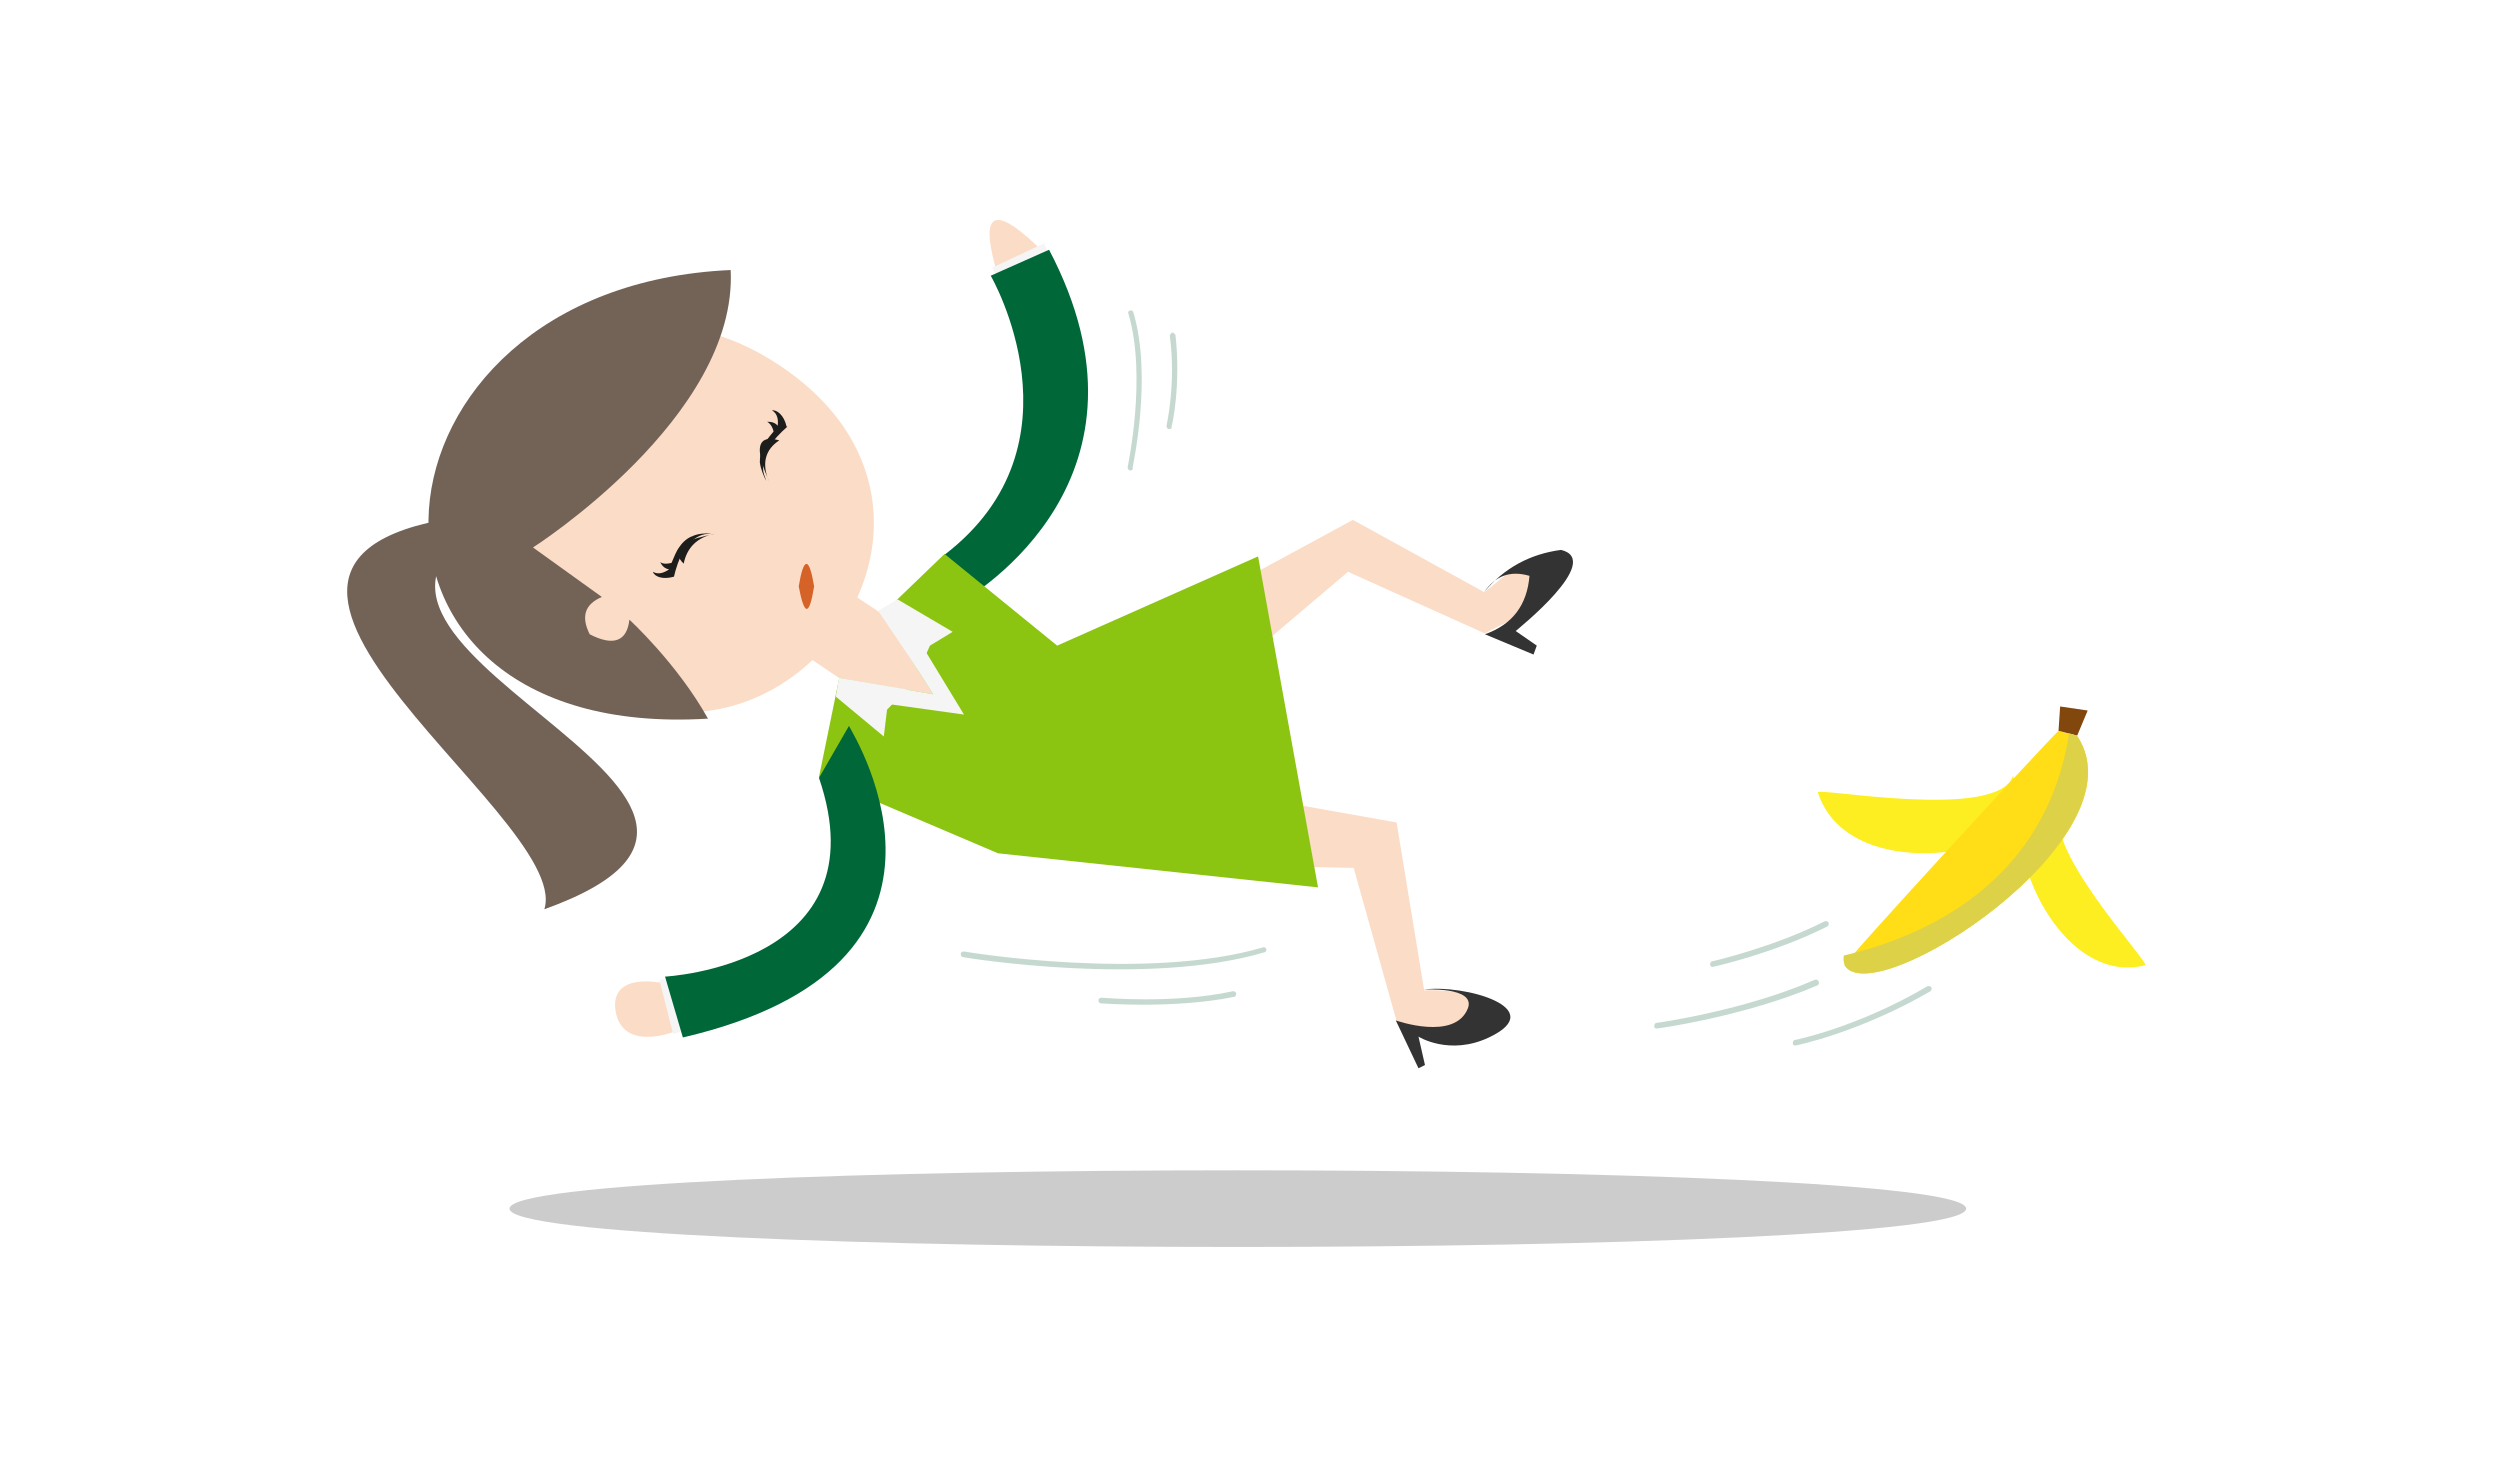 <?xml version="1.0" encoding="UTF-8"?>
<svg xmlns="http://www.w3.org/2000/svg" width="512" height="300" viewBox="0 0 512 300">
  <g fill="none" transform="translate(71 45)">
    <path fill="#CCC" d="M331.668,202.527 C331.668,212.994 33.345,212.994 33.345,202.527 C33.345,192.06 331.668,192.06 331.668,202.527 Z"></path>
    <g transform="translate(267.79 99.685)">
      <g transform="translate(33.184)">
        <path fill="#FCEE21" d="M40.318,14.122 C37.498,23.592 -0.166,16.448 0.332,17.611 C5.641,33.893 31.691,31.899 42.143,24.589 L40.318,14.122 Z"></path>
        <path fill="#FCEE21" d="M50.605,20.435 C44.632,27.247 68.525,52.667 67.363,52.999 C52.265,56.82 41.148,35.72 41.812,24.257 L50.605,20.435 Z"></path>
        <path fill="#FFDE17" d="M5.807,52.999 C5.475,52.501 47.121,7.31 49.61,4.984 L53.426,6.147 C67.363,26.915 11.614,62.802 5.807,52.999 Z"></path>
        <polygon fill="#82470C" points="49.61 4.984 49.942 0 55.583 .831 53.426 5.981"></polygon>
        <path fill="#DDD247" d="M51.767,5.483 C46.955,36.385 21.901,47.184 5.641,51.006 C5.475,51.836 5.641,52.501 5.807,52.999 C11.614,62.968 67.363,26.915 53.426,5.981 L51.767,5.483 Z"></path>
      </g>
      <path fill="#C6D9D0" d="M11.946 53.331C11.614 53.331 11.448 53.165 11.448 52.833 11.448 52.501 11.614 52.169 11.946 52.169 12.112 52.169 24.722 49.178 34.843 44.028 35.175 43.861 35.507 44.028 35.673 44.194 35.839 44.526 35.673 44.858 35.507 45.024 25.054 50.341 12.278 53.331 11.946 53.331L11.946 53.331zM.498 65.958C.166 65.958 0 65.792 0 65.46 0 65.128.166 64.795.498 64.795.664 64.795 18.417 62.303 32.852 55.99 33.184 55.824 33.516 55.99 33.682 56.322 33.848 56.654 33.682 56.987 33.35 57.153 18.583 63.466.83 65.958.498 65.958L.498 65.958zM28.87 69.447C28.538 69.447 28.372 69.281 28.372 68.949 28.372 68.617 28.538 68.284 28.87 68.284 29.036 68.284 41.812 65.626 55.915 57.319 56.247 57.153 56.578 57.319 56.744 57.485 56.91 57.817 56.744 58.15 56.578 58.316 41.978 66.789 29.036 69.447 28.87 69.447L28.87 69.447z"></path>
    </g>
    <path fill="#C6D9D0" d="M160.937 51.172C160.771 51.338 160.605 51.338 160.439 51.338 160.108 51.338 159.942 51.006 159.942 50.673 159.942 50.507 163.924 32.231 160.108 19.272 159.942 18.94 160.108 18.608 160.439 18.608 160.771 18.442 161.103 18.774 161.103 18.94 165.085 32.231 160.937 50.673 160.937 50.839 161.103 51.006 160.937 51.006 160.937 51.172zM168.901 42.698C168.735 42.865 168.57 42.865 168.404 42.865 168.072 42.865 167.906 42.532 167.906 42.2 167.906 42.034 169.897 33.561 168.57 23.758 168.901 22.928 169.233 22.928 169.731 23.592 170.892 33.727 169.067 42.366 168.901 42.366 169.067 42.532 168.901 42.698 168.901 42.698zM126.26 151.023L126.26 151.023C125.928 151.023 125.762 150.691 125.762 150.358 125.762 150.026 126.094 149.86 126.426 149.86L126.426 149.86C127.09 150.026 163.924 156.007 187.65 149.029 187.982 148.863 188.314 149.195 188.314 149.361 188.48 149.694 188.148 150.026 187.982 150.026 163.924 157.17 126.924 151.189 126.26 151.023zM154.466 160.493C154.135 160.493 153.969 160.161 153.969 159.828 153.969 159.496 154.3 159.33 154.632 159.33 154.798 159.33 169.399 160.659 181.511 158.001 181.843 158.001 182.175 158.167 182.175 158.499 182.175 158.831 182.009 159.164 181.677 159.164 169.565 161.656 154.632 160.493 154.466 160.493L154.466 160.493z"></path>
    <g transform="translate(121.78)">
      <path fill="#FBDCC7" d="M20.906,6.646 C12.278,-1.994 7.466,-3.323 11.117,9.802 L20.906,6.646 Z"></path>
      <g transform="translate(0 4.323)">
        <polygon fill="#F5F5F5" points="11.448 7.806 10.453 5.48 21.072 .495 22.067 2.987"></polygon>
        <path fill="#006838" d="M2.987,74.594 C7.632,72.102 46.457,48.178 22.067,1.824 L10.121,7.141 C10.121,7.141 30.197,41.698 0.664,64.294 L2.489,74.428 C2.489,74.594 2.655,74.761 2.987,74.594 Z"></path>
      </g>
    </g>
    <g transform="translate(169.897 61.472)">
      <g transform="translate(4.318 54.827)">
        <path fill="#FBDCC7" d="M0.327,15.783 L32.018,16.448 L40.812,47.849 C40.812,47.849 56.574,53.83 58.897,47.683 C61.552,40.705 46.453,41.535 46.453,41.535 L40.812,7.144 L0.659,0 L0.327,15.783 Z"></path>
        <path fill="#333" d="M40.646,47.683 L45.291,57.485 L46.619,56.82 L45.291,51.006 C45.291,51.006 51.596,54.993 59.726,51.172 C72.336,45.191 54.583,40.206 46.287,41.369 C46.287,41.369 57.072,40.705 55.413,45.191 C52.758,52.002 40.646,47.683 40.646,47.683 Z"></path>
      </g>
      <path fill="#FBDCC7" d="M3.65,37.382 L35.175,10.633 L63.215,23.26 C66.368,21.266 78.812,16.946 76.323,10.965 C73.668,4.154 65.206,13.624 63.049,14.787 L36.17,0 L0.664,19.272 L3.65,37.382 Z"></path>
      <path fill="#333" d="M63.215,23.426 L73.17,27.58 L73.834,25.752 L69.52,22.761 C69.852,22.429 87.605,8.307 78.812,6.147 C72.507,6.978 67.197,9.802 63.049,14.787 C65.372,11.464 68.359,10.301 72.341,11.464 C71.843,17.445 68.857,21.432 63.215,23.426 Z"></path>
    </g>
    <g transform="translate(88.596 68.118)">
      <polygon fill="#FBDCC7" points=".166 17.611 12.278 25.752 31.525 29.075 21.072 12.627 8.794 4.486"></polygon>
      <polygon fill="#8CC412" points="12.278 25.752 8.13 46.021 44.798 61.639 110.336 68.617 98.058 .831 56.91 19.106 33.848 .332 21.072 12.627 31.525 29.075"></polygon>
      <polygon fill="#F5F5F5" points="21.072 12.627 23.892 10.301 37.83 33.228 11.614 29.573 12.278 25.752 31.525 29.075"></polygon>
      <polygon fill="#F5F5F5" points="12.278 25.752 11.614 29.573 21.404 37.714 22.067 32.231 26.049 28.078"></polygon>
      <polygon fill="#F5F5F5" points="20.242 11.962 24.224 9.636 35.507 16.282 30.861 19.106 28.538 24.257"></polygon>
    </g>
    <g transform="translate(54.753 103.008)">
      <path fill="#FBDCC7" d="M12.274,63.3 C12.274,63.3 1.821,67.454 0.327,59.146 C-1,50.839 9.951,53.331 9.951,53.331 L12.274,63.3 Z"></path>
      <polygon fill="#F5F5F5" points="12.108 52.501 9.287 52.667 12.108 63.798 14.596 62.968"></polygon>
      <path fill="#006838" d="M48.112,0.665 C49.771,3.655 77.646,49.676 14.099,64.463 L10.448,52.002 C10.448,52.002 55.081,49.676 41.973,11.298 L48.112,0.665 Z"></path>
    </g>
    <path fill="#FBDCC7" d="M88.762,29.906 C137.709,62.635 82.623,129.092 40.314,87.723 C4.309,52.335 46.951,1.828 88.762,29.906 Z"></path>
    <path fill="#736357" d="M38.157,67.121 C38.157,67.121 80.135,40.372 78.641,10.301 C0.825,13.79 -6.807,107.161 73.996,102.177 C67.691,90.88 57.901,81.908 57.901,81.908 C57.404,86.394 54.583,87.391 49.771,84.898 C47.946,81.243 48.776,78.751 52.26,77.256 L38.157,67.121 Z"></path>
    <path fill="#736357" d="M32.018,59.977 C-47.126,65.294 46.619,121.616 40.48,141.22 C105.686,117.794 -22.57,86.56 32.018,59.977 Z"></path>
    <path fill="#1D1D1B" d="M84.614 49.676C84.614 48.68 84.78 47.35 85.278 46.354 85.776 45.357 86.605 44.36 87.435 43.363 87.269 42.698 86.937 41.868 86.108 41.369 86.937 41.369 87.767 41.535 88.265 42.2 88.43 41.037 88.265 39.708 87.103 39.043 88.099 38.877 89.592 40.04 90.09 42.366L90.256 42.366 90.256 42.366C90.256 42.366 90.256 42.366 90.09 42.532L90.09 42.532 90.09 42.532C88.928 43.529 87.269 45.191 86.108 47.184 85.61 48.181 85.112 49.51 85.278 51.006 85.278 51.836 85.61 52.501 85.942 53.498 85.444 52.667 84.78 51.006 84.614 49.676zM70.843 64.795C69.848 65.128 68.852 65.958 68.188 66.955 67.525 67.786 67.027 69.115 66.529 70.278 65.865 70.444 64.87 70.61 64.206 70.112 64.538 70.776 65.036 71.441 66.031 71.607 65.036 72.272 63.874 72.77 62.713 72.106 63.045 73.102 64.704 73.767 67.027 73.102 67.027 73.102 67.027 73.102 67.027 73.269L67.027 73.269 67.027 73.102 67.027 73.102 67.027 73.102C67.359 71.607 68.022 69.447 69.184 67.454 69.848 66.457 70.843 65.46 72.17 64.795 72.834 64.463 73.664 64.297 74.659 64.297 73.664 64.131 71.839 64.297 70.843 64.795z"></path>
    <path fill="#D56327" d="M95.731,75.096 C94.735,81.243 93.74,81.243 92.578,75.096 C93.574,68.949 94.735,68.949 95.731,75.096 Z"></path>
    <path fill="#1D1D1B" d="M86.439 53.498C86.439 52.999 81.13 43.031 88.596 45.191 85.776 47.018 84.946 49.843 86.439 53.498zM75.489 64.297C74.825 64.629 64.372 65.792 69.018 70.444 69.682 67.121 71.839 64.961 75.489 64.297z"></path>
  </g>
</svg>
